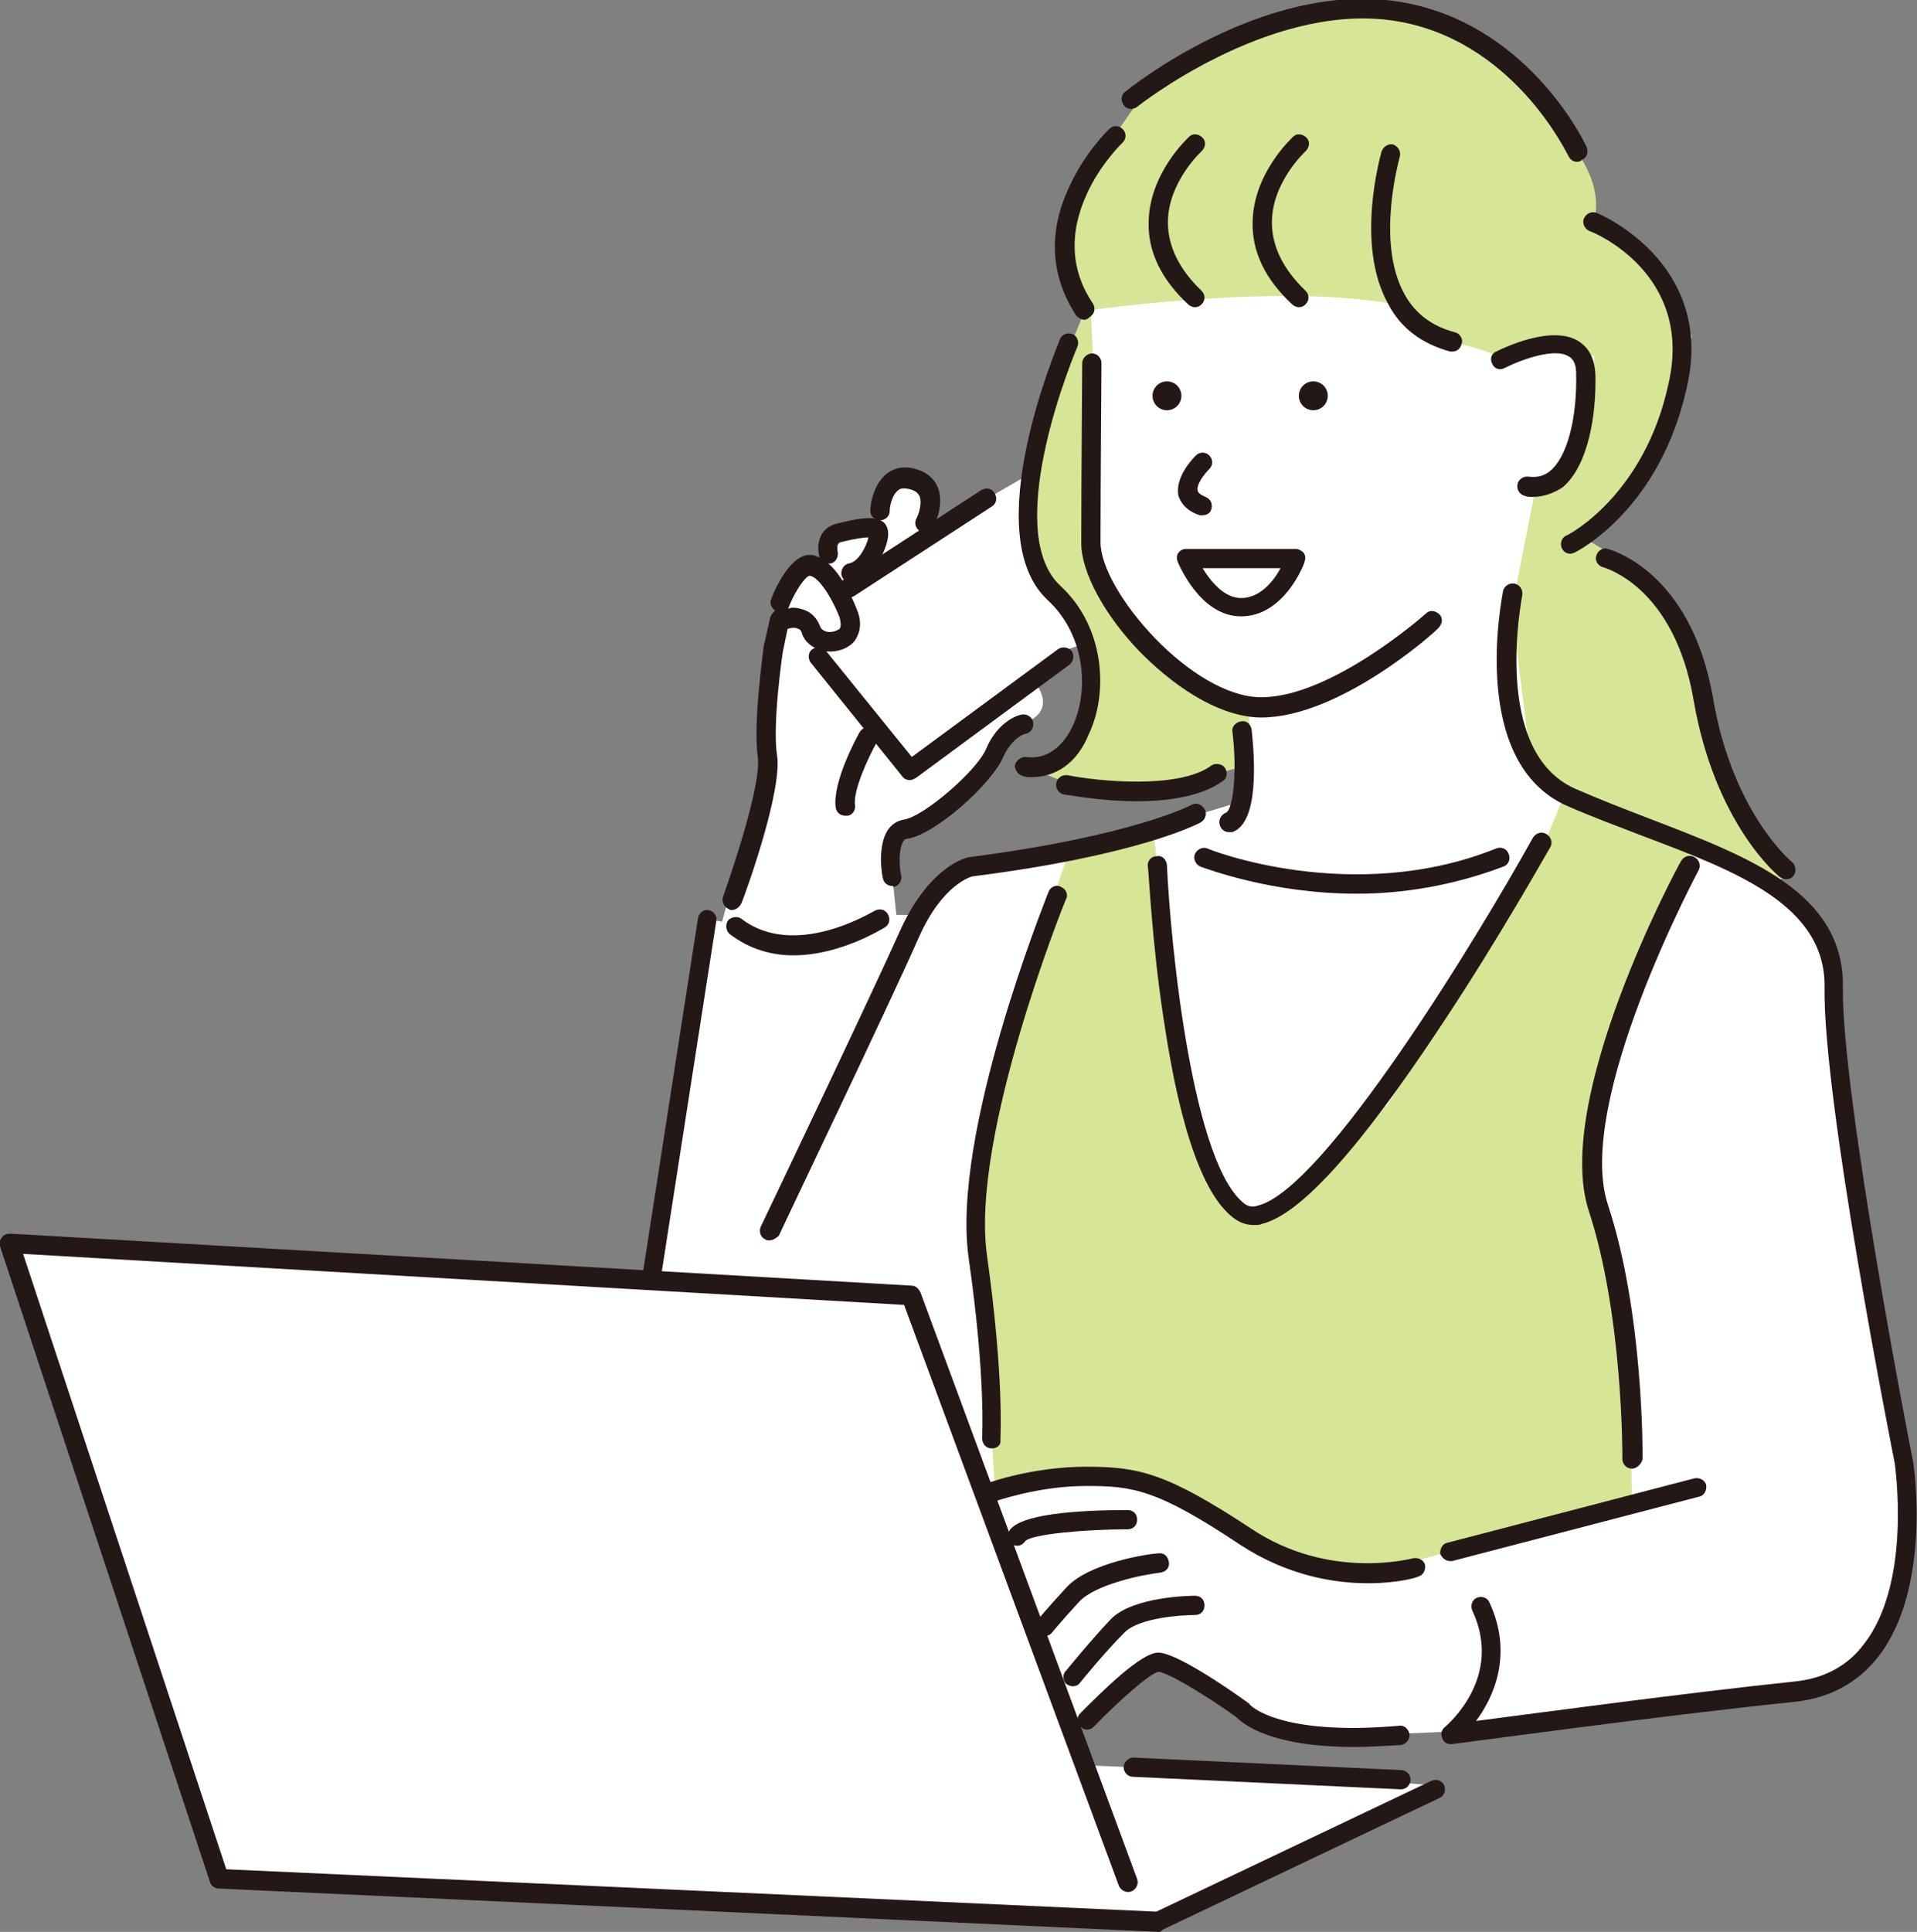 <?xml version="1.0" encoding="UTF-8"?> <svg xmlns="http://www.w3.org/2000/svg" xmlns:xlink="http://www.w3.org/1999/xlink" version="1.1" id="レイヤー_1" x="0px" y="0px" viewBox="0 0 199.1 200.6" style="enable-background:new 0 0 199.1 200.6;" xml:space="preserve"><rect x="0" y="0" width="199.1" height="200.6" fill="#808080" stroke="none"/> <style type="text/css"> .st0{fill:#FFFFFF;} .st1{fill:#D7E597;} .st2{fill:#231815;} </style> <g> <path class="st0" d="M106.8,49.3l-10.2,5.9v-4.5l-3-1.4l-2.1,1.7l-1,3.8L86,55.6l-0.9,3.5h-2.2l-2.7,6.2l-0.9,12.5l-0.9,7.9L76,92 l-1,3.7l-1.8-0.3l-1.7,12.8L69,124.5l-1.4,8.9l-16.9-1.9l-29.3-1.2l-20.6-1.2l2.6,7.9l6.8,19.1l6.1,17.8l5,16.5l2.2,5.2l15.7,0.7 l26.4,0.8l30.9,1.4l19.4,0.9h6l12.6-6l14.7-8l-5.3-0.4l-12-0.9l-19.3-0.8l-0.8-3.2l2.7-3.1l4.5-3.8l3.7-0.3l5.9,4.3l3.7,2.1 l5.4,1.1l17-0.8l29.1-3.3l7.9-2.4l5.2-5.9l1.6-12.8l-3.2-14.8l-3.2-19.6l-2.1-19.5l-2.5-7.7l-7.2-3.9l-11.4-15.5l-8.1-18.1l4.6-5.8 l2.1-20.8l-16.7-16.9l-24.5-1.8l-7.8,6.9l-6.7,18.5l-0.8,9.1l-1,8.3l5.2,14.5l9.9,8.3l4.2,3.3l-0.3,3.5L116.5,87l-17.9,3.4L95.3,95 L93.1,95l-0.6-5.6l0.6-3.5l3.1-0.5l5.3-4.2l4.5-6c0,0,3.9-0.9,1.6-4.2l2.8-3.4l2.3-0.8l-3.5-9.2L106.8,49.3z"></path> <polygon class="st1" points="111.1,88.2 105.2,105.5 101.5,122.2 102.2,134.8 103.3,154.3 112.1,152.8 121,154.3 127.3,158.2 133.9,161.9 141.8,163.4 153,160.5 169.5,156.2 169.3,145.3 167.7,132.1 165.3,123.4 165.9,117.3 168.7,105.1 175.9,87.8 162.5,82.5 159.8,89 154.1,99.1 146.9,110.4 144.1,114.7 136.3,123.3 133.3,124.6 131.2,126.1 130.1,126.2 128.3,125.3 126.9,123.1 124.6,117.7 122.3,107.8 121,97 119.8,86.3 "></polygon> <path class="st1" d="M113.3,32.2c0,0,21-3,32.5-0.4l4.8,3.7c0,0,4.5,0.8,6.3,2.3l4.5-2.3l4.2,1.5l-0.6,8.5l-3.6,5.3l-2,0.3 l-2.4,12.2l1.8,14.2l3.7,5l10,3.2l11.8,5.9l1.9-0.9l-4.9-6.9l-3.1-8.4l-2.4-9.7l-7.1-7.3l-4.4-2.7l4.6-3.5l4.4-8.1l2.4-9.2 l-2.8-6.3l-5.7-5.4l-1.6-0.6c0,0,1-2.8-1.8-6.8c-2.7-4-1.5-4.4-1.5-4.4l-8.9-8.3l-8.6-2.9l-13.1,2.2l-12.2,6.3l-4.4,6.3l-4.2,7.3 l1.1,7.5l1.1,1.4l-3.9,9.5l-1.9,10.5l1,7.5l4.5,6.9l1.2,7.5l-3.1,5.6l-3.6,1.2l4.8,1.9l12.6-1l5.4-1.5l-0.5-6.5l-6.9-3.2l-6.5-7.7 l-2.6-5.2l0.4-9.2L113.3,32.2z"></path> <g> <g> <path class="st2" d="M124.9,53.5c-0.1,0-0.2,0-0.3,0c-1.5-0.5-2-1.4-2.2-2c-0.4-1.9,1.4-3.8,1.8-4.2c0.4-0.4,1-0.4,1.4,0 c0.4,0.4,0.4,1,0,1.4l0,0c-0.6,0.6-1.4,1.7-1.2,2.3c0.1,0.3,0.6,0.5,0.8,0.6c0.5,0.2,0.8,0.7,0.6,1.3 C125.7,53.3,125.3,53.5,124.9,53.5z"></path> <path class="st2" d="M128.9,64c-4.3,0-6.5-5.5-6.6-5.7c-0.1-0.3-0.1-0.7,0.1-0.9c0.2-0.3,0.5-0.4,0.8-0.4h11.4 c0.3,0,0.6,0.2,0.8,0.4c0.2,0.3,0.2,0.6,0.1,0.9C135.5,58.5,133.4,64,128.9,64z M124.9,59c0.8,1.3,2.2,3.1,4,3.1 c2,0,3.4-1.8,4.1-3.1H124.9z"></path> <path class="st2" d="M131,74.5c-3.8,0-8.3-2.5-12.5-6.7c-3.8-3.9-6.2-8.4-6.2-11.4c0-5.6,0.1-18.5,0.1-18.7c0-0.5,0.5-1,1-1 c0,0,0,0,0,0c0.6,0,1,0.5,1,1c0,0.1-0.1,13.1-0.1,18.6c0,5.1,9.5,16.1,16.7,16.1c7.3,0,17-8.6,17.1-8.7c0.4-0.4,1-0.3,1.4,0.1 c0.4,0.4,0.3,1-0.1,1.4C149,65.7,139.1,74.5,131,74.5z"></path> <path class="st2" d="M112.6,33.2c-0.3,0-0.6-0.2-0.8-0.4c-2.7-4.1-3-8.7-0.7-13.5c1.6-3.5,4-5.8,4.1-5.9c0.4-0.4,1-0.4,1.4,0 c0.4,0.4,0.4,1,0,1.4c0,0-2.3,2.2-3.7,5.3c-1.9,4.1-1.7,8,0.6,11.4c0.3,0.5,0.2,1.1-0.3,1.4C112.9,33.2,112.7,33.2,112.6,33.2z"></path> <path class="st2" d="M124.1,31.9c-0.2,0-0.5-0.1-0.7-0.3c-2.8-2.6-4.2-5.5-4.1-8.6c0.1-5,4-8.6,4.2-8.8c0.4-0.4,1-0.3,1.4,0.1 c0.4,0.4,0.3,1-0.1,1.4c0,0-3.5,3.2-3.5,7.4c0,2.5,1.2,4.9,3.5,7.1c0.4,0.4,0.4,1,0,1.4C124.6,31.8,124.4,31.9,124.1,31.9z"></path> <path class="st2" d="M134.9,31.9c-0.2,0-0.5-0.1-0.7-0.3c-2.8-2.6-4.2-5.5-4.1-8.6c0.1-5,4-8.6,4.2-8.8c0.4-0.4,1-0.3,1.4,0.1 c0.4,0.4,0.3,1-0.1,1.4c0,0-3.5,3.2-3.5,7.4c0,2.5,1.2,4.9,3.5,7.1c0.4,0.4,0.4,1,0,1.4C135.4,31.8,135.2,31.9,134.9,31.9z"></path> <path class="st2" d="M150.9,36.5c-0.1,0-0.2,0-0.3,0c-2.9-0.8-5.1-2.4-6.4-4.9c-3.5-6.2-0.8-15.5-0.7-15.9 c0.2-0.5,0.7-0.8,1.2-0.7c0.5,0.2,0.8,0.7,0.7,1.2c0,0.1-2.6,8.9,0.5,14.4c1.1,2,2.9,3.3,5.2,3.9c0.5,0.1,0.9,0.7,0.7,1.2 C151.7,36.2,151.3,36.5,150.9,36.5z"></path> <path class="st2" d="M159.2,51.6c-0.3,0-0.6,0-0.8-0.1c-0.5-0.1-0.9-0.6-0.8-1.2c0.1-0.5,0.6-0.9,1.2-0.8 c0.9,0.1,1.6-0.1,2.2-0.6c1.8-1.5,2.8-5.5,2.7-10.1c0-1.4-0.6-1.7-0.8-1.8c-1.4-0.9-4.8,0.3-6.6,1.2c-0.5,0.3-1.1,0.1-1.3-0.4 c-0.3-0.5-0.1-1.1,0.4-1.3c0.6-0.3,5.7-2.8,8.5-1.1c0.8,0.5,1.7,1.4,1.8,3.5c0.1,4.1-0.7,9.4-3.4,11.7 C161.4,51.2,160.3,51.6,159.2,51.6z"></path> <path class="st2" d="M163.8,16.8c-0.4,0-0.7-0.2-0.9-0.6c-0.1-0.1-5.8-12.4-18.5-14.1c-12.8-1.7-26.2,8.9-26.3,9 c-0.4,0.3-1.1,0.3-1.4-0.2c-0.3-0.4-0.3-1.1,0.2-1.4c0.6-0.5,14.2-11.3,27.9-9.4c13.7,1.9,19.8,14.7,20,15.2 c0.2,0.5,0,1.1-0.5,1.3C164.1,16.8,163.9,16.8,163.8,16.8z"></path> <path class="st2" d="M163.1,57.5c-0.4,0-0.7-0.2-0.9-0.6c-0.2-0.5,0-1.1,0.5-1.3c0.1,0,8.1-4.1,10.6-15.8 c2.6-11.4-7.8-15.7-8.2-15.8c-0.5-0.2-0.8-0.8-0.6-1.3c0.2-0.5,0.8-0.8,1.3-0.6c0.1,0,12.4,5.1,9.4,18.1 c-2.8,12.7-11.3,17-11.7,17.2C163.4,57.4,163.3,57.5,163.1,57.5z"></path> <path class="st2" d="M107.1,80.7c-0.3,0-0.5,0-0.8-0.1c-0.5-0.1-0.9-0.6-0.9-1.1c0.1-0.5,0.6-0.9,1.1-0.9 c2.9,0.4,4.4-2.1,4.9-3.2c1.7-3.6,1.4-9.4-2.6-13.1c-7.3-6.8,1-26.3,1.3-27.1c0.2-0.5,0.8-0.7,1.3-0.5c0.5,0.2,0.7,0.8,0.5,1.3 c0,0-2.1,4.9-3.3,10.4c-1.1,4.9-1.7,11.4,1.5,14.4c4.7,4.3,5,11.2,3,15.4C111.9,79.2,109.7,80.7,107.1,80.7z"></path> <path class="st2" d="M185.5,91.3c-0.2,0-0.4-0.1-0.6-0.2c-0.3-0.2-6.8-5.6-9-18.4c-2-11.7-9.1-13.7-9.4-13.8 c-0.5-0.1-0.9-0.7-0.7-1.2c0.1-0.5,0.7-0.9,1.2-0.7c0.3,0.1,8.6,2.3,10.9,15.4c2,12,8.2,17.1,8.2,17.1c0.4,0.3,0.5,1,0.2,1.4 C186.1,91.2,185.8,91.3,185.5,91.3z"></path> <path class="st2" d="M150.7,181.1c-0.4,0-0.8-0.2-0.9-0.6c-0.2-0.4-0.1-0.9,0.3-1.2c0.2-0.2,6.1-5.1,2.8-12.1 c-0.2-0.5,0-1.1,0.5-1.3c0.5-0.2,1.1,0,1.3,0.5c2.5,5.4,0.4,9.9-1.4,12.3c6.2-0.8,21.7-2.9,33.1-4.1c3-0.3,5.5-1.6,7.2-3.9 c5-6.4,3.2-18.5,3.2-18.7c-0.3-1.5-7.5-37.9-7.3-49.5c0.1-8.5-9.1-12-18.9-15.7c-2.6-1-5.3-2-7.8-3.1 c-10.3-4.5-6.8-21.6-6.7-22.3c0.1-0.5,0.6-0.9,1.2-0.8c0.5,0.1,0.9,0.6,0.8,1.2c0,0.2-3.3,16.2,5.5,20.1c2.5,1.1,5.1,2.1,7.7,3.1 c10.4,4,20.3,7.7,20.1,17.6c-0.1,11.4,7.2,48.8,7.3,49.2c0.1,0.6,1.9,13.1-3.6,20.2c-2.1,2.7-5,4.3-8.6,4.7 c-14.5,1.5-35.5,4.4-35.7,4.4C150.8,181.1,150.7,181.1,150.7,181.1z"></path> <path class="st2" d="M150.6,162.1c-0.4,0-0.8-0.3-1-0.7c-0.1-0.5,0.2-1.1,0.7-1.2l25.7-6.7c0.5-0.1,1.1,0.2,1.2,0.7 c0.1,0.5-0.2,1.1-0.7,1.2l-25.7,6.7C150.8,162.1,150.7,162.1,150.6,162.1z"></path> <path class="st2" d="M169.5,152.5C169.5,152.5,169.5,152.5,169.5,152.5c-0.6,0-1-0.5-1-1c0-0.1,0.1-14.9-3.5-25.8 c-3.7-11.5,9-35.3,9.6-36.3c0.3-0.5,0.9-0.7,1.4-0.4c0.5,0.3,0.7,0.9,0.4,1.4c-0.1,0.2-12.9,24.1-9.4,34.7 c3.7,11.2,3.6,25.8,3.6,26.4C170.5,152,170,152.5,169.5,152.5z"></path> <path class="st2" d="M103,150.4C103,150.4,103,150.4,103,150.4c-0.6,0-1-0.5-1-1.1c0-0.1,0.4-6.2-1.4-18.7 c-1.8-12.9,7.9-36.9,8.3-38c0.2-0.5,0.8-0.8,1.3-0.5c0.5,0.2,0.8,0.8,0.5,1.3c-0.1,0.2-9.9,24.5-8.2,36.9 c1.8,12.8,1.4,18.9,1.4,19.2C104,150,103.6,150.4,103,150.4z"></path> <path class="st2" d="M79.9,128.8c-0.1,0-0.3,0-0.4-0.1c-0.5-0.2-0.7-0.8-0.5-1.3c0.1-0.2,11.7-24.5,14.5-30.8 c3.1-6.8,7-7.6,7.2-7.6c17-2.2,23-5.4,23-5.4c0.5-0.3,1.1-0.1,1.4,0.4s0.1,1.1-0.4,1.4c-0.2,0.1-6.3,3.4-23.7,5.6l0,0 c0,0-3.1,0.7-5.6,6.4c-2.8,6.4-14.4,30.6-14.5,30.9C80.6,128.6,80.2,128.8,79.9,128.8z"></path> <path class="st2" d="M130.2,127.2c-0.7,0-1.3-0.2-1.9-0.6c-3.2-2.2-5.7-9.1-7.4-20.5c-1.3-8.3-1.6-16.1-1.7-16.2c0-0.6,0.4-1,1-1 c0.5-0.1,1,0.4,1,1c0.4,8.5,2.7,31.4,8.2,35.2c0.2,0.1,0.6,0.3,1.2,0.1c6.9-1.6,23-28.1,28.6-38.2c0.3-0.5,0.9-0.7,1.4-0.4 s0.7,0.9,0.4,1.4c-0.1,0.1-5.2,9.3-11.4,18.6c-8.4,12.7-14.6,19.6-18.6,20.5C130.9,127.2,130.5,127.2,130.2,127.2z"></path> <path class="st2" d="M140.9,92.8c-9,0-15.8-2.7-16.2-2.8c-0.5-0.2-0.8-0.8-0.6-1.3c0.2-0.5,0.8-0.8,1.3-0.6c0.1,0.1,15.1,6,30,0 c0.5-0.2,1.1,0,1.3,0.6c0.2,0.5,0,1.1-0.6,1.3C150.8,92,145.6,92.8,140.9,92.8z"></path> <path class="st2" d="M142.1,164.4c-3.6,0-8.4-0.8-13.3-4c-8.7-5.8-11.2-6.1-16-6.1c-5,0-9.4,1.6-9.5,1.6 c-0.5,0.2-1.1-0.1-1.3-0.6s0.1-1.1,0.6-1.3c0.2-0.1,4.8-1.7,10.2-1.7c5.4,0,8.3,0.6,17.1,6.4c8.2,5.5,16.8,3.1,16.9,3.1 c0.5-0.1,1.1,0.2,1.2,0.7c0.1,0.5-0.2,1.1-0.7,1.2C147.2,163.8,145.2,164.4,142.1,164.4z"></path> <path class="st2" d="M105.7,160.5c-0.2,0-0.3,0-0.5-0.1c-0.5-0.3-0.6-0.9-0.4-1.4c1-1.8,7.2-2.2,12.3-2.2c0.6,0,1,0.4,1,1 c0,0.6-0.4,1-1,1c-4.5,0-9.8,0.5-10.6,1.2C106.3,160.3,106,160.5,105.7,160.5z"></path> <path class="st2" d="M108.4,169.9c-0.2,0-0.4-0.1-0.6-0.2c-0.4-0.4-0.5-1-0.1-1.4c0,0,0.7-0.9,3-3.4c2.4-2.7,8.9-3.6,9.6-3.6 c0.6-0.1,1,0.3,1.1,0.9s-0.3,1-0.9,1.1c-1.8,0.2-6.7,1.2-8.4,3c-2.2,2.4-2.9,3.3-2.9,3.3C109,169.8,108.7,169.9,108.4,169.9z"></path> <path class="st2" d="M111.4,175.1c-0.2,0-0.4-0.1-0.6-0.2c-0.4-0.3-0.5-1-0.1-1.4c0.1-0.1,2.6-3.2,4.7-5.4 c2.3-2.3,8.1-2.4,8.7-2.4c0.6,0,1,0.4,1,1c0,0.6-0.4,1-1,1c-1.5,0-5.8,0.3-7.3,1.8c-2.1,2.1-4.6,5.2-4.6,5.2 C112,175,111.7,175.1,111.4,175.1z"></path> <path class="st2" d="M140.7,181.4c-8.8,0-11.6-2.4-12.3-3.1c-3.2-2.3-7.2-4.7-8.1-4.7c-0.8,0.1-4.1,3-6.7,5.7 c-0.4,0.4-1,0.4-1.4,0s-0.4-1,0-1.4c2.3-2.3,6.3-6.3,8.1-6.3c1.8,0,7.1,3.6,9.3,5.2c0.1,0.1,0.2,0.1,0.2,0.2 c0,0,2.9,3.3,15.5,2.2c0.6-0.1,1,0.4,1.1,0.9c0,0.6-0.4,1-0.9,1.1C143.7,181.3,142.1,181.4,140.7,181.4z"></path> <path class="st2" d="M120.3,200.6C120.3,200.6,120.3,200.6,120.3,200.6l-97.6-4.5c-0.4,0-0.8-0.3-0.9-0.7l-21.8-66 c-0.1-0.3,0-0.7,0.2-0.9c0.2-0.3,0.5-0.4,0.9-0.4l93.6,5.4c0.4,0,0.7,0.3,0.9,0.7l22.5,60.9c0.2,0.5-0.1,1.1-0.6,1.3 c-0.5,0.2-1.1-0.1-1.3-0.6l-22.3-60.3l-91.5-5.3l21.1,63.9l96.6,4.4l28.6-13.6c0.5-0.2,1.1,0,1.3,0.5c0.2,0.5,0,1.1-0.5,1.3 l-28.8,13.7C120.6,200.6,120.5,200.6,120.3,200.6z"></path> <path class="st2" d="M145.5,185.8C145.5,185.8,145.5,185.8,145.5,185.8l-27.8-1.3c-0.6,0-1-0.5-1-1s0.5-1,1-1l27.8,1.3 c0.6,0,1,0.5,1,1C146.5,185.3,146.1,185.8,145.5,185.8z"></path> <circle class="st2" cx="121.2" cy="41.1" r="1.5"></circle> <circle class="st2" cx="136.4" cy="41.1" r="1.5"></circle> <path class="st2" d="M118.1,83.2c-3.9,0-7.3-0.7-7.6-0.7c-0.5-0.1-0.9-0.6-0.8-1.2c0.1-0.5,0.6-0.9,1.2-0.8 c3,0.6,11.5,1.5,14.9-1c0.4-0.3,1.1-0.2,1.4,0.2c0.3,0.4,0.3,1.1-0.2,1.4C124.8,82.7,121.3,83.2,118.1,83.2z"></path> <path class="st2" d="M127.6,86.4c-0.4,0-0.8-0.3-0.9-0.7c-0.2-0.5,0.1-1.1,0.6-1.3c0.8-0.3,1.2-4.4,0.7-8.4 c-0.1-0.5,0.3-1,0.9-1.1c0.6-0.1,1,0.3,1.1,0.9c0.3,2.9,0.8,9.6-2,10.6C127.9,86.4,127.8,86.4,127.6,86.4z"></path> </g> <path class="st2" d="M88.1,62.1c-0.3,0-0.6-0.2-0.8-0.5c-0.3-0.5-0.2-1.1,0.3-1.4l14.3-9.3c0.5-0.3,1.1-0.2,1.4,0.3 c0.3,0.5,0.2,1.1-0.3,1.4l-14.3,9.3C88.5,62,88.3,62.1,88.1,62.1z"></path> <path class="st2" d="M67.7,133.7c-0.1,0-0.1,0-0.2,0c-0.5-0.1-0.9-0.6-0.8-1.1l5.8-37.3c0.1-0.5,0.6-0.9,1.1-0.8 c0.5,0.1,0.9,0.6,0.8,1.1l-5.8,37.3C68.6,133.4,68.2,133.7,67.7,133.7z"></path> <path class="st2" d="M82.4,99.2c-2.2,0-4.5-0.6-6.6-2.2c-0.4-0.3-0.5-1-0.2-1.4c0.3-0.4,1-0.5,1.4-0.2c5.6,4.3,13.7-0.8,13.8-0.8 c0.5-0.3,1.1-0.2,1.4,0.3s0.2,1.1-0.3,1.4C91.7,96.4,87.3,99.2,82.4,99.2z"></path> <path class="st2" d="M92.7,92c-0.5,0-0.9-0.3-1-0.8c-0.1-0.3-0.6-3.3,0.5-5c0.4-0.6,1-1,1.7-1.1c2-0.3,7.5-5,8.5-7.3 c1.3-3.1,3.6-3.6,3.7-3.6c0.5-0.1,1.1,0.2,1.2,0.8c0.1,0.5-0.2,1.1-0.8,1.2c-0.1,0-1.4,0.4-2.3,2.4c-1.2,2.8-7.1,8.1-10,8.5 c-0.2,0-0.3,0.1-0.4,0.3c-0.5,0.8-0.4,2.7-0.2,3.5c0.1,0.5-0.2,1.1-0.8,1.2C92.8,92,92.7,92,92.7,92z"></path> <path class="st2" d="M76,94.5c-0.1,0-0.2,0-0.3-0.1c-0.5-0.2-0.8-0.8-0.6-1.3c1.1-3.1,4-11.8,3.6-14.5c-0.5-3.6,0.6-11.1,0.6-11.4 l0.7-3.1c0.1-0.3,0.3-0.5,0.5-0.7c-0.4-0.3-0.6-0.8-0.4-1.2c0.2-0.6,1.4-3.4,3-4.3c0.5-0.3,1.2-0.4,1.8-0.1 c1.9,0.7,3.4,3.7,4.1,5.5c0.7,1.7,0.1,2.7-0.2,3.2c-0.7,0.9-2,1.3-3.2,1.1c-1.1-0.2-2-0.9-2.3-1.8c-0.1-0.4-0.3-0.5-0.4-0.5 c-0.3-0.2-0.8-0.1-1.1,0l-0.5,2.4c0,0-1.1,7.4-0.6,10.7c0.6,3.6-3.2,14.2-3.7,15.4C76.8,94.2,76.4,94.5,76,94.5z M82.3,63.1 c0.5,0,0.9,0.1,1.4,0.3c0.7,0.3,1.2,0.9,1.5,1.7c0.1,0.3,0.6,0.5,0.7,0.5c0.5,0.1,1-0.1,1.3-0.3c0.2-0.3,0.1-0.8,0-1.2 c-1.1-2.7-2.3-4.1-3-4.3c-0.1,0-0.1,0-0.2,0c-0.7,0.4-1.7,2.2-2.1,3.3c0,0,0,0.1-0.1,0.1C82,63.2,82.1,63.1,82.3,63.1z"></path> <path class="st2" d="M88.4,60.5c-0.5,0-0.9-0.3-1-0.8c-0.1-0.5,0.2-1.1,0.8-1.2c1-0.2,1.8-1.8,2-2.7c-0.4,0-1.3,0.1-2.9,0.5 c-0.5,0.1-0.3,1-0.3,1c0.1,0.5-0.2,1.1-0.7,1.2c-0.5,0.1-1.1-0.2-1.2-0.7c-0.3-1.1-0.1-2.9,1.7-3.4c2.4-0.6,5-1.2,5.4,0.6 c0.2,0.9-0.3,2.2-0.9,3.2c-0.8,1.2-1.7,2-2.8,2.2C88.5,60.5,88.4,60.5,88.4,60.5z"></path> <path class="st2" d="M96.1,55.3c-0.2,0-0.3,0-0.5-0.1c-0.5-0.3-0.7-0.9-0.4-1.4c0.2-0.4,0.6-1.5,0.3-2.3c-0.1-0.1-0.2-0.5-1-0.7 c-0.8-0.2-1.1,0-1.2,0.1c-0.7,0.5-0.9,1.8-0.9,2.2c0,0.5-0.5,1-1.1,0.9c-0.5,0-1-0.5-0.9-1.1c0-0.3,0.2-2.6,1.8-3.8 c0.6-0.4,1.5-0.8,2.9-0.4c1.4,0.4,2,1.2,2.3,1.9c0.7,1.8-0.3,3.8-0.4,4C96.8,55.1,96.4,55.3,96.1,55.3z"></path> <path class="st2" d="M94.5,81c-0.3,0-0.6-0.1-0.8-0.4l-9.5-11.8c-0.3-0.4-0.3-1.1,0.2-1.4c0.4-0.3,1.1-0.3,1.4,0.2l8.9,11 l15.2-11.2c0.4-0.3,1.1-0.2,1.4,0.2c0.3,0.4,0.2,1.1-0.2,1.4l-16,11.8C94.9,80.9,94.7,81,94.5,81z"></path> <path class="st2" d="M87.8,84.7c-0.5,0-0.9-0.3-1-0.8c-0.4-2.6,2.2-7.4,2.5-7.9c0.3-0.5,0.9-0.6,1.4-0.4c0.5,0.3,0.6,0.9,0.4,1.4 c-1,1.8-2.5,5.1-2.3,6.6c0.1,0.5-0.3,1.1-0.8,1.1C87.9,84.7,87.8,84.7,87.8,84.7z"></path> </g> </g> </svg> 